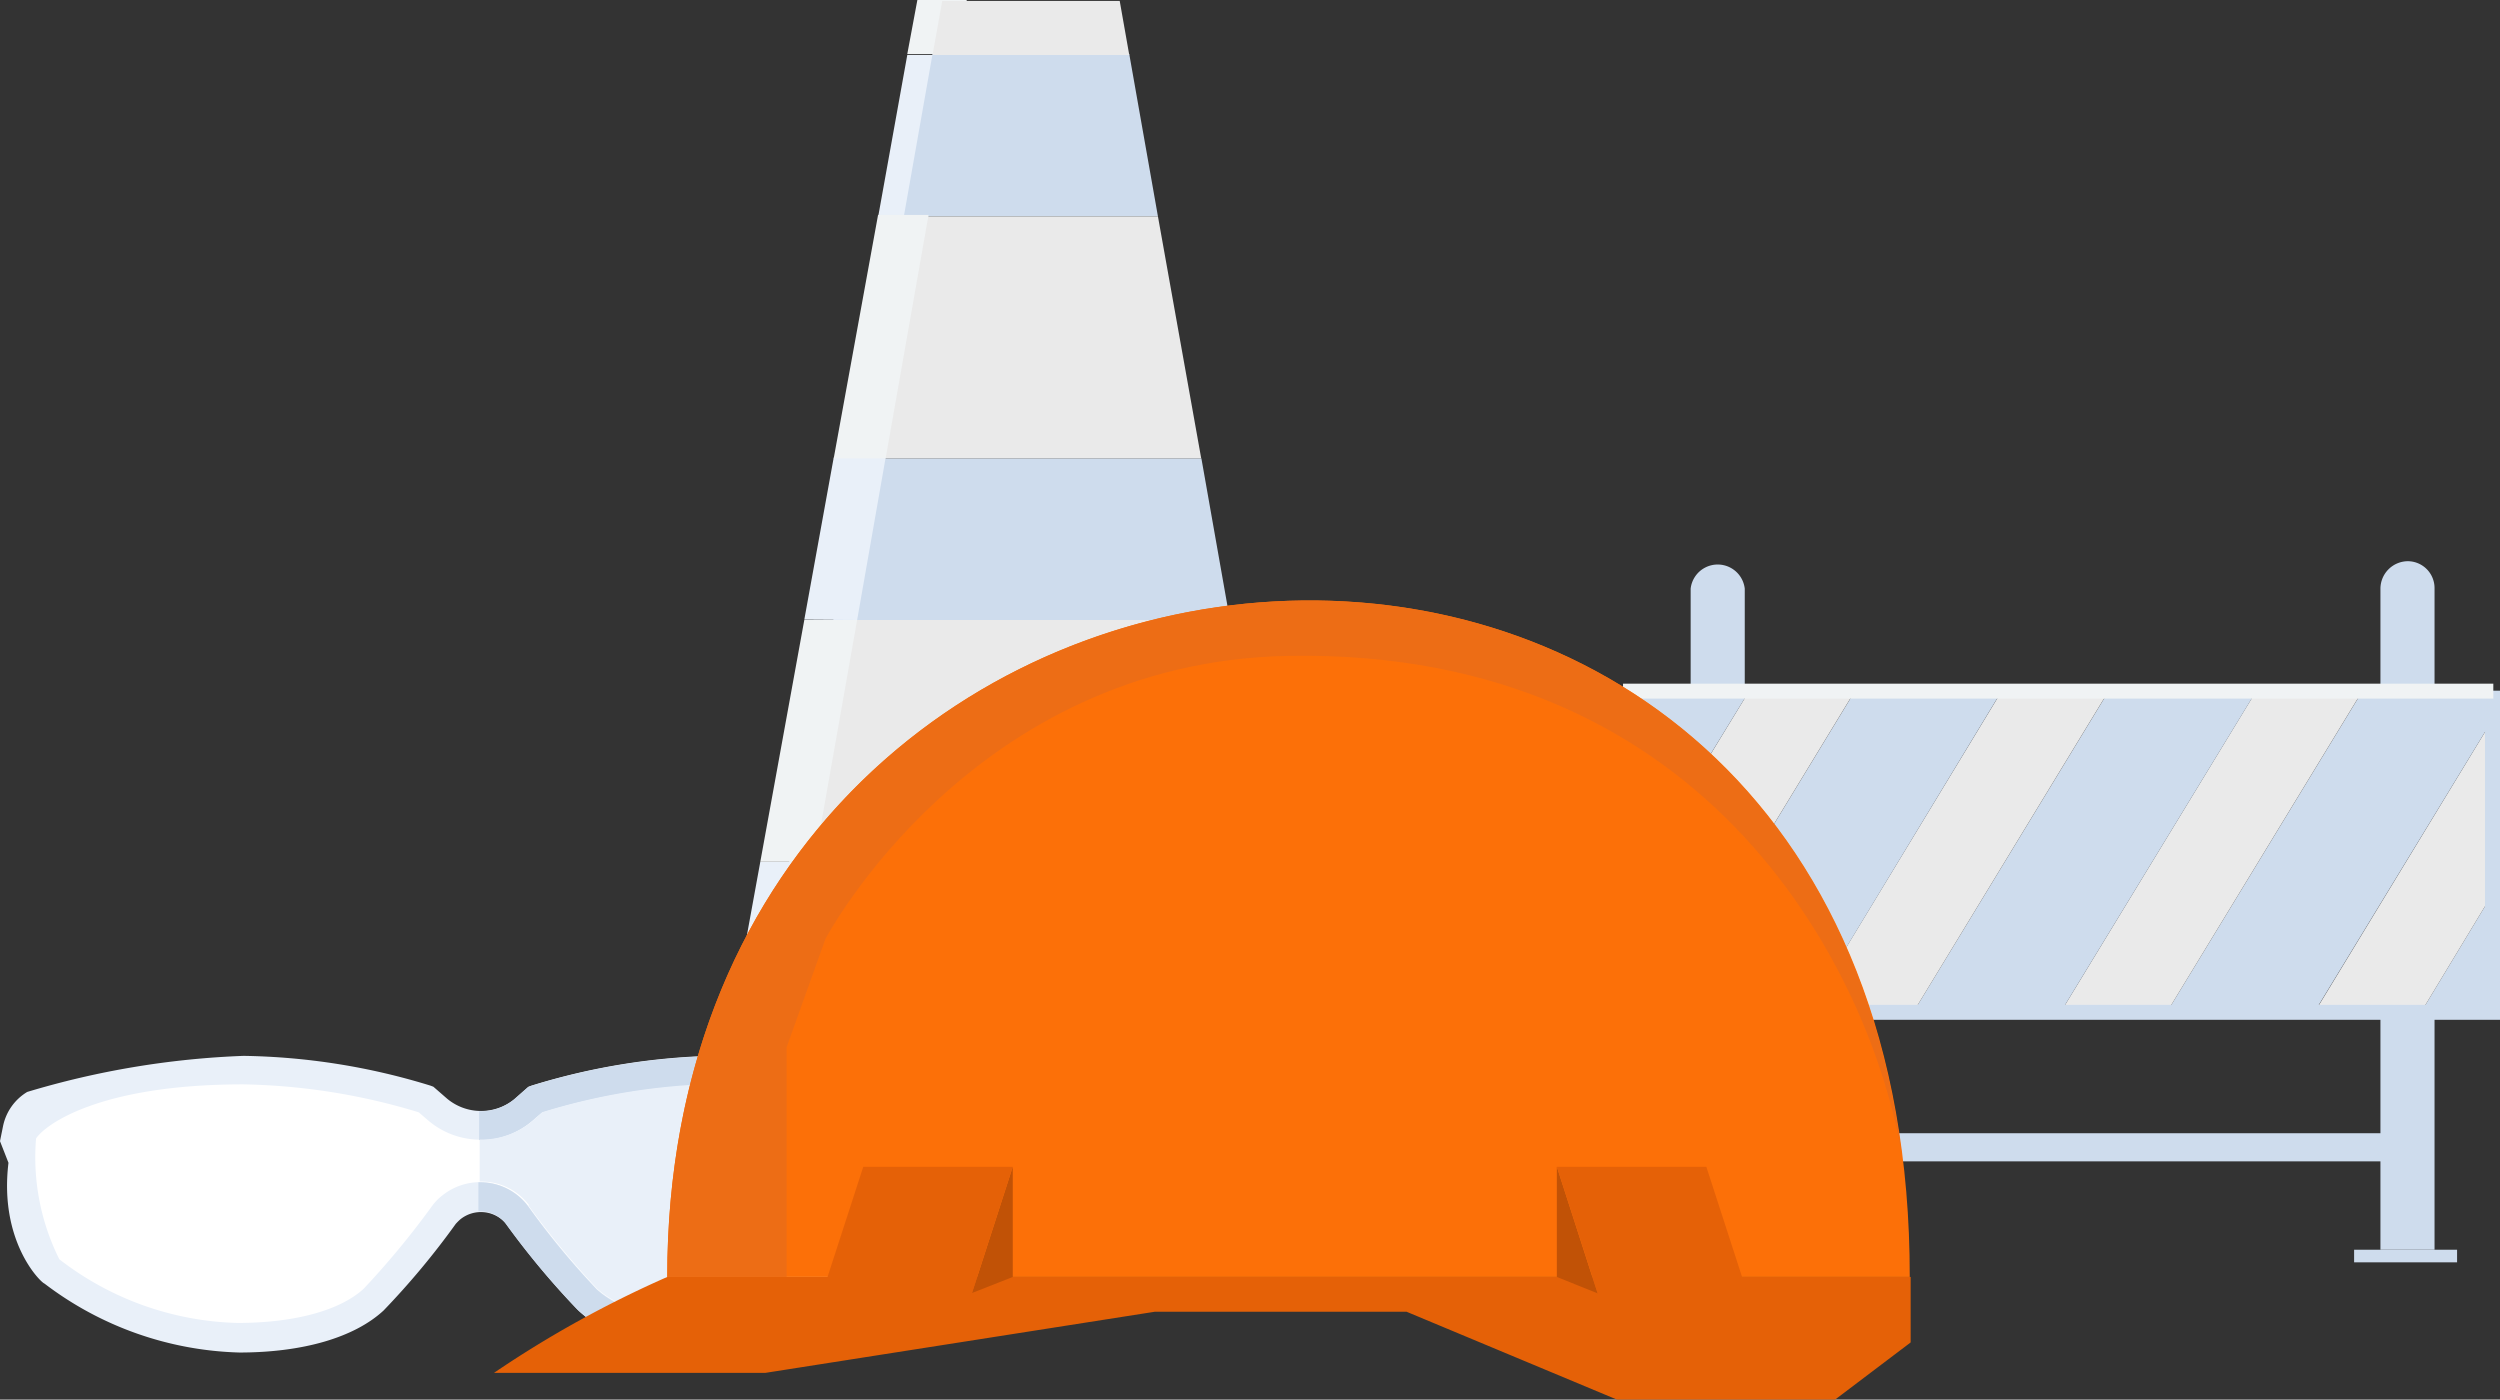 <svg xmlns="http://www.w3.org/2000/svg" viewBox="0 0 138.63 77.61"><rect x="0" y="0" width="138.63" height="77.61" fill="#333333" stroke="none"/><defs><style>.cls-1{fill:#e9f0f9;}.cls-2{fill:#f0f3f4;}.cls-3{fill:#cedced;}.cls-4{fill:#eaeaea;}.cls-5{fill:#5a5a5a;}.cls-6{fill:#fff;}.cls-7{fill:#e56107;}.cls-8{fill:#fc7008;}.cls-9{fill:#c15206;}.cls-10{fill:#ed6d15;}</style></defs><g id="Calque_2" data-name="Calque 2"><g id="Calque_1-2" data-name="Calque 1"><path id="Tracé_136" data-name="Tracé 136" class="cls-1" d="M51.49,12l1.58-8.95H50.31l-1.62,9Z"/><path id="Tracé_137" data-name="Tracé 137" class="cls-2" d="M53.07,3l.54-3H50.87l-.56,3Z"/><path id="Tracé_138" data-name="Tracé 138" class="cls-3" d="M41.05,63.13H79.28v4.1H35.08v-4.1Z"/><path id="Tracé_139" data-name="Tracé 139" class="cls-3" d="M70.58,47.8l1.59,9h-30l1.59-9Z"/><path id="Tracé_140" data-name="Tracé 140" class="cls-3" d="M66.62,25.42l1.59,9h-22l1.6-9Z"/><path id="Tracé_141" data-name="Tracé 141" class="cls-3" d="M62.62,3l1.59,9H50.12l1.59-9Z"/><path id="Tracé_142" data-name="Tracé 142" class="cls-4" d="M72.17,56.76l1.15,6.37H41.05l1.12-6.37Z"/><path id="Tracé_143" data-name="Tracé 143" class="cls-4" d="M62.09.05l.53,3H51.71l.54-3Z"/><path id="Tracé_144" data-name="Tracé 144" class="cls-4" d="M64.21,12l2.4,13.42H47.75L50.12,12Z"/><path id="Tracé_145" data-name="Tracé 145" class="cls-4" d="M68.21,34.38,70.58,47.8H43.76l2.4-13.42Z"/><path id="Tracé_146" data-name="Tracé 146" class="cls-2" d="M40.53,56.73l-1.15,6.33h3.08l1.12-6.33Z"/><path id="Tracé_147" data-name="Tracé 147" class="cls-1" d="M43.58,56.73l1.58-8.94h-3l-1.63,8.94Z"/><path id="Tracé_148" data-name="Tracé 148" class="cls-2" d="M45.16,47.79l2.37-13.41-2.93,0L42.16,47.79Z"/><path id="Tracé_149" data-name="Tracé 149" class="cls-1" d="M47.53,34.38l1.58-9H46.23L44.6,34.36Z"/><path id="Tracé_150" data-name="Tracé 150" class="cls-2" d="M49.11,25.42l2.38-13.5h-2.8l-2.46,13.5Z"/><rect id="Rectangle_85" data-name="Rectangle 85" class="cls-1" x="35.07" y="62.36" width="44.2" height="1.39"/><path id="Tracé_151" data-name="Tracé 151" class="cls-3" d="M138.23,49.54v6.62h-4Z"/><path id="Tracé_152" data-name="Tracé 152" class="cls-4" d="M138.23,39.88v9.66l-4,6.62h-5.9Z"/><path id="Tracé_153" data-name="Tracé 153" class="cls-3" d="M138.23,38.31v1.57l-9.92,16.29h-8.18L131,38.32Z"/><path id="Tracé_154" data-name="Tracé 154" class="cls-3" d="M136.25,69.3V70h-5.71V69.3Z"/><path id="Tracé_155" data-name="Tracé 155" class="cls-3" d="M135,56.17V69.3h-3V56.17Z"/><path id="Tracé_156" data-name="Tracé 156" class="cls-3" d="M135,32.64v5.68h-3V32.64a1.53,1.53,0,0,1,1.53-1.52h0A1.49,1.49,0,0,1,135,32.64Z"/><path id="Tracé_157" data-name="Tracé 157" class="cls-4" d="M131,38.31,120.13,56.17h-5.89l10.87-17.85Z"/><path id="Tracé_158" data-name="Tracé 158" class="cls-3" d="M125.12,38.31,114.24,56.17h-8.17l10.86-17.85Z"/><path id="Tracé_159" data-name="Tracé 159" class="cls-4" d="M116.93,38.31,106.07,56.17h-5.9L111,38.32Z"/><path id="Tracé_160" data-name="Tracé 160" class="cls-3" d="M111,38.31,100.18,56.17H92l10.86-17.85Z"/><path id="Tracé_161" data-name="Tracé 161" class="cls-4" d="M102.86,38.31,92,56.17H90.37v-7L97,38.31Z"/><path id="Tracé_162" data-name="Tracé 162" class="cls-5" d="M98,69.3V70H92.32V69.3Z"/><path id="Tracé_163" data-name="Tracé 163" class="cls-3" d="M97,38.31,90.37,49.15V38.31Z"/><rect id="Rectangle_86" data-name="Rectangle 86" class="cls-5" x="93.73" y="56.17" width="3.01" height="13.13"/><path id="Tracé_164" data-name="Tracé 164" class="cls-3" d="M96.75,32.64v5.67h-3V32.64a1.51,1.51,0,0,1,3,0Z"/><path id="Tracé_165" data-name="Tracé 165" class="cls-3" d="M138.63,56.55H90.37v-.83H137.8V38.3h.83Z"/><path id="Tracé_166" data-name="Tracé 166" class="cls-2" d="M90.79,56.16H90V37.91h48.26v.83H90.79Z"/><rect id="Rectangle_87" data-name="Rectangle 87" class="cls-3" x="95.78" y="62.84" width="36.9" height="1.56"/><path id="Tracé_167" data-name="Tracé 167" class="cls-1" d="M54.82,60.2,53.6,62.46l-.75,2h0c.52,4.36-1.78,6.62-2,6.7A18.67,18.67,0,0,1,40.07,75c-3.56,0-6.41-.82-8-2.33a44.65,44.65,0,0,1-4-4.8,1.82,1.82,0,0,0-2.55-.25,3,3,0,0,0-.25.25,43.5,43.5,0,0,1-4,4.8c-1.62,1.5-4.48,2.33-8,2.33A18.65,18.65,0,0,1,2.47,71.18c-.23-.08-2.53-2.34-2-6.7h0L0,63.28l.17-.84a2.89,2.89,0,0,1,1.34-1.89h0a47.7,47.7,0,0,1,12-2A36.87,36.87,0,0,1,23.87,60.2l.16.06.77.67a2.94,2.94,0,0,0,3.75,0l.76-.67.16-.06A37,37,0,0,1,39.8,58.54a49.25,49.25,0,0,1,11.87,2"/><path id="Tracé_168" data-name="Tracé 168" class="cls-6" d="M50.26,69.57l-.3.26a16.81,16.81,0,0,1-9.88,3.53c-3.12,0-5.65-.67-7-1.9a45,45,0,0,1-3.8-4.6,3.35,3.35,0,0,0-4.7-.61,2.94,2.94,0,0,0-.61.61,46.39,46.39,0,0,1-3.8,4.6c-1.31,1.21-3.85,1.9-7,1.9a16.81,16.81,0,0,1-9.88-3.53A12.65,12.65,0,0,1,2,63.13c.51-.77,3.51-3,11.49-3a35.26,35.26,0,0,1,9.73,1.55l.5.43a4.44,4.44,0,0,0,5.82,0l.5-.43a34.58,34.58,0,0,1,9.73-1.55c8,0,11,2.2,11.5,2.95A13,13,0,0,1,50.26,69.57Z"/><path id="Tracé_169" data-name="Tracé 169" class="cls-3" d="M51.65,60.51a48.29,48.29,0,0,0-11.88-1.95,37,37,0,0,0-10.33,1.66l-.16.06-.76.67a2.85,2.85,0,0,1-1.95.67v1.6h.07a4.4,4.4,0,0,0,2.91-1.09l.5-.43a34.82,34.82,0,0,1,9.72-1.55c8,0,11,2.2,11.5,3a12.84,12.84,0,0,1-1,6.47l-.3.26a16.87,16.87,0,0,1-9.88,3.53c-3.11,0-5.65-.67-7-1.91a43,43,0,0,1-3.8-4.6,3.29,3.29,0,0,0-2.68-1.34h-.08v1.61A1.77,1.77,0,0,1,28,67.8a44.65,44.65,0,0,0,4,4.8c1.62,1.5,4.47,2.33,8,2.33a18.73,18.73,0,0,0,10.77-3.78c.23-.09,2.53-2.34,2-6.71h0l.75-2,1.22-2.27Z"/><path id="Tracé_170" data-name="Tracé 170" class="cls-1" d="M29.31,66.86a47.82,47.82,0,0,0,3.8,4.6c1.34,1.2,3.85,1.9,7,1.9A16.83,16.83,0,0,0,50,69.83l.3-.26a12.93,12.93,0,0,0,1-6.47c-.51-.76-3.52-3-11.5-3a35.21,35.21,0,0,0-9.72,1.57l-.5.44a4.37,4.37,0,0,1-2.91,1.08h-.07v2.33h.07a3.3,3.3,0,0,1,2.66,1.3Z"/><path id="Tracé_171" data-name="Tracé 171" class="cls-7" d="M27.43,76.13h15l21.6-3.39H78l11.66,4.87h12.1l4.19-3.17V70.81H37a60.4,60.4,0,0,0-9.61,5.32Z"/><path id="Tracé_172" data-name="Tracé 172" class="cls-8" d="M37,70.81h68.9C105.94,18.55,37,23.08,37,70.81Z"/><path id="Tracé_173" data-name="Tracé 173" class="cls-9" d="M56.16,70.81V64.7l-2.26,7Z"/><path id="Tracé_174" data-name="Tracé 174" class="cls-9" d="M86.33,64.7v6.11l2.26.91Z"/><path id="Tracé_175" data-name="Tracé 175" class="cls-10" d="M37,70.81h6.62V58.07l2.15-6s8.09-15.39,25.68-15.7c23.75-.42,32.37,18.06,34,27.6C99.73,19.06,37,25.28,37,70.81Z"/><path id="Tracé_176" data-name="Tracé 176" class="cls-7" d="M56.16,64.7H47.87l-2.27,7h8.3Z"/><path id="Tracé_177" data-name="Tracé 177" class="cls-7" d="M86.33,64.7h8.29l2.27,7h-8.3Z"/></g></g></svg>